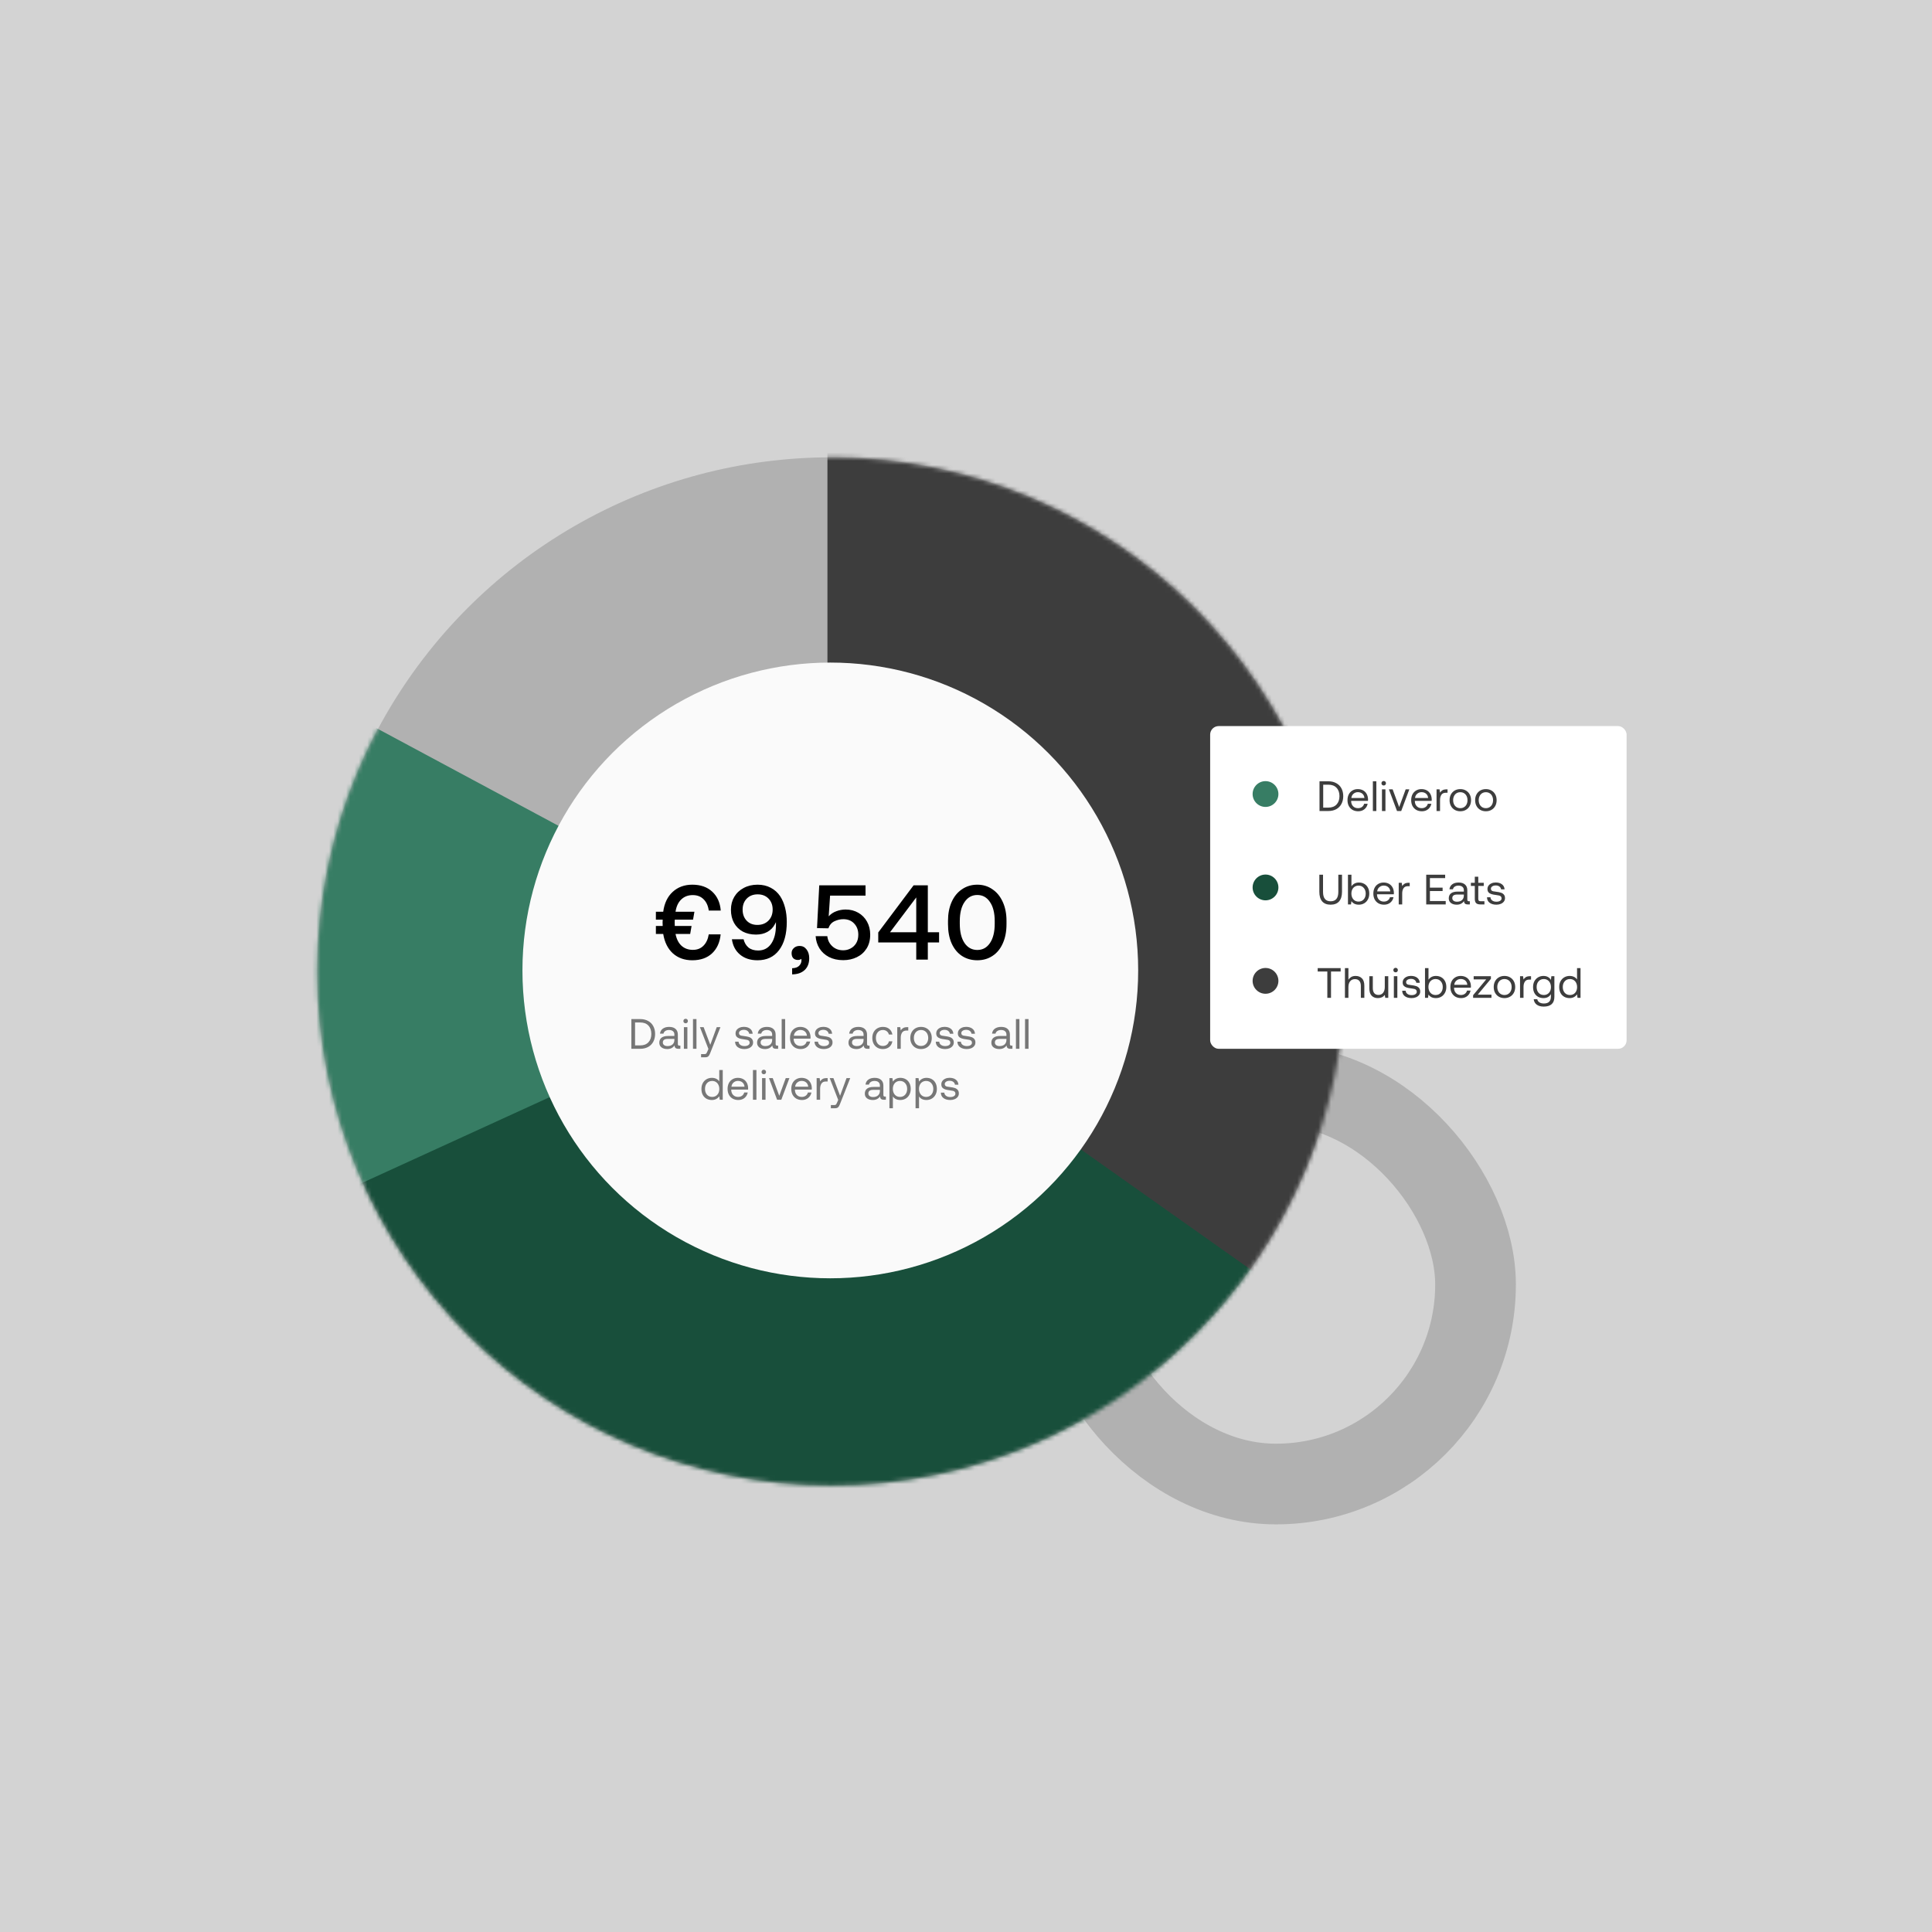 <?xml version="1.0" encoding="utf-8"?>
<svg xmlns="http://www.w3.org/2000/svg" width="455" height="455" viewBox="0 0 455 455" fill="none">
<rect width="455" height="455" fill="#D3D3D3"/>
<rect width="340" height="375" transform="translate(51 40)" fill="#D3D3D3"/>
<rect x="253.5" y="255.5" width="94" height="94" rx="47" stroke="#B1B1B1" stroke-width="19"/>
<g filter="url(#filter0_d_376_60002)">
<circle cx="195.777" cy="224.777" r="121.074" fill="#B1B1B1"/>
<mask id="mask0_376_60002" style="mask-type:alpha" maskUnits="userSpaceOnUse" x="74" y="103" width="243" height="243">
<circle cx="195.777" cy="224.777" r="121.074" fill="#777777"/>
</mask>
<g mask="url(#mask0_376_60002)">
<path d="M194.867 224.472L74.704 310.65L29.188 314.898L70.456 157.715L194.867 224.472Z" fill="#377D64"/>
<path d="M194.868 224.475L311.997 306.404L302.112 365.329L-52.16 337.429L194.868 224.475Z" fill="#184F3B"/>
<path d="M194.867 224.474V97.83L333.353 97.913L348.409 333.107L194.867 224.474Z" fill="#3D3D3D"/>
</g>
<circle cx="195.544" cy="224.544" r="72.505" fill="#FAFAFA"/>
</g>
<path d="M154.467 219.95V218.075H156.067C156.051 217.942 156.042 217.667 156.042 217.25C156.042 216.983 156.051 216.758 156.067 216.575H154.467V214.725H156.192C156.459 212.725 157.201 211.167 158.417 210.05C159.651 208.917 161.192 208.35 163.042 208.35C164.992 208.35 166.559 208.9 167.742 210C168.926 211.1 169.592 212.583 169.742 214.45H166.917C166.767 213.317 166.359 212.425 165.692 211.775C165.042 211.125 164.192 210.8 163.142 210.8C162.059 210.8 161.159 211.142 160.442 211.825C159.726 212.508 159.276 213.475 159.092 214.725H163.542L163.217 216.575H158.917C158.901 216.725 158.892 216.942 158.892 217.225L158.917 218.075H162.867L162.542 219.95H159.092C159.326 221.15 159.792 222.075 160.492 222.725C161.209 223.375 162.101 223.7 163.167 223.7C164.201 223.7 165.034 223.375 165.667 222.725C166.317 222.075 166.734 221.183 166.917 220.05H169.717C169.534 221.933 168.859 223.425 167.692 224.525C166.526 225.608 164.976 226.15 163.042 226.15C161.209 226.15 159.684 225.608 158.467 224.525C157.267 223.425 156.509 221.9 156.192 219.95H154.467ZM183.742 211.075C184.242 211.842 184.626 212.742 184.892 213.775C185.159 214.808 185.292 215.925 185.292 217.125C185.292 219.958 184.684 222.175 183.467 223.775C182.267 225.358 180.576 226.15 178.392 226.15C176.726 226.15 175.359 225.708 174.292 224.825C173.226 223.942 172.584 222.733 172.367 221.2H175.117C175.317 222.017 175.701 222.667 176.267 223.15C176.851 223.617 177.609 223.85 178.542 223.85C179.876 223.85 180.909 223.308 181.642 222.225C182.376 221.142 182.742 219.683 182.742 217.85V217.175C182.592 217.475 182.501 217.65 182.467 217.7C182.067 218.45 181.484 219.042 180.717 219.475C179.951 219.892 179.059 220.1 178.042 220.1C176.876 220.1 175.842 219.867 174.942 219.4C174.059 218.917 173.367 218.233 172.867 217.35C172.384 216.467 172.142 215.433 172.142 214.25C172.142 213.117 172.401 212.108 172.917 211.225C173.451 210.325 174.192 209.625 175.142 209.125C176.092 208.608 177.184 208.35 178.417 208.35C179.584 208.35 180.617 208.592 181.517 209.075C182.417 209.542 183.159 210.208 183.742 211.075ZM174.892 214.225C174.892 215.292 175.209 216.158 175.842 216.825C176.476 217.492 177.317 217.825 178.367 217.825C179.434 217.825 180.301 217.492 180.967 216.825C181.634 216.158 181.967 215.283 181.967 214.2C181.967 213.15 181.642 212.292 180.992 211.625C180.342 210.958 179.492 210.625 178.442 210.625C177.376 210.625 176.517 210.958 175.867 211.625C175.217 212.292 174.892 213.158 174.892 214.225ZM188.327 222.775C188.994 222.775 189.536 223.05 189.952 223.6C190.369 224.15 190.577 224.833 190.577 225.65C190.577 226.85 190.219 227.783 189.502 228.45C188.786 229.117 187.802 229.458 186.552 229.475V228.025C187.286 228.008 187.836 227.817 188.202 227.45C188.569 227.083 188.752 226.65 188.752 226.15C188.752 226 188.744 225.892 188.727 225.825C188.511 225.992 188.236 226.075 187.902 226.075C187.469 226.075 187.111 225.942 186.827 225.675C186.561 225.392 186.427 224.992 186.427 224.475C186.427 223.992 186.602 223.592 186.952 223.275C187.302 222.942 187.761 222.775 188.327 222.775ZM199.164 214.2C200.264 214.2 201.247 214.45 202.114 214.95C202.997 215.45 203.689 216.15 204.189 217.05C204.689 217.95 204.939 218.975 204.939 220.125C204.939 221.392 204.655 222.475 204.089 223.375C203.522 224.275 202.755 224.958 201.789 225.425C200.822 225.892 199.755 226.125 198.589 226.125C197.305 226.125 196.18 225.875 195.214 225.375C194.264 224.875 193.522 224.2 192.989 223.35C192.455 222.483 192.155 221.525 192.089 220.475H194.839C194.939 221.425 195.33 222.217 196.014 222.85C196.697 223.483 197.555 223.8 198.589 223.8C199.205 223.8 199.78 223.658 200.314 223.375C200.864 223.092 201.305 222.675 201.639 222.125C201.972 221.575 202.139 220.908 202.139 220.125C202.139 219.058 201.814 218.183 201.164 217.5C200.53 216.817 199.68 216.475 198.614 216.475C197.914 216.475 197.222 216.633 196.539 216.95C195.855 217.267 195.372 217.825 195.089 218.625L192.414 218.575L192.939 208.5H203.839V210.925H195.489L195.164 215.8C195.664 215.25 196.264 214.85 196.964 214.6C197.664 214.333 198.397 214.2 199.164 214.2ZM206.834 219.6L215.159 208.5H218.509V219.55H221.159V221.95H218.509V226H215.784V221.95H206.834V219.6ZM209.609 219.55H215.784V211.35L209.609 219.55ZM223.263 216.85C223.263 215.183 223.547 213.708 224.113 212.425C224.697 211.125 225.513 210.125 226.563 209.425C227.613 208.708 228.813 208.35 230.163 208.35C231.497 208.35 232.68 208.708 233.713 209.425C234.763 210.125 235.58 211.125 236.163 212.425C236.747 213.708 237.038 215.183 237.038 216.85V217.65C237.038 219.383 236.747 220.892 236.163 222.175C235.597 223.458 234.788 224.442 233.738 225.125C232.705 225.808 231.513 226.15 230.163 226.15C228.797 226.15 227.588 225.808 226.538 225.125C225.505 224.442 224.697 223.458 224.113 222.175C223.547 220.892 223.263 219.383 223.263 217.65V216.85ZM234.263 216.95C234.263 215.017 233.888 213.508 233.138 212.425C232.405 211.325 231.413 210.775 230.163 210.775C228.913 210.775 227.913 211.325 227.163 212.425C226.413 213.508 226.038 215.017 226.038 216.95V217.55C226.038 219.483 226.413 221 227.163 222.1C227.913 223.183 228.913 223.725 230.163 223.725C231.413 223.725 232.405 223.183 233.138 222.1C233.888 221 234.263 219.483 234.263 217.55V216.95Z" fill="black"/>
<path d="M148.692 240H150.762C151.482 240 152.105 240.147 152.632 240.44C153.165 240.727 153.572 241.133 153.852 241.66C154.139 242.187 154.282 242.8 154.282 243.5C154.282 244.193 154.139 244.807 153.852 245.34C153.572 245.867 153.165 246.277 152.632 246.57C152.105 246.857 151.482 247 150.762 247H148.692V240ZM150.762 246.2C151.595 246.2 152.242 245.957 152.702 245.47C153.162 244.983 153.392 244.327 153.392 243.5C153.392 242.667 153.162 242.01 152.702 241.53C152.249 241.043 151.602 240.8 150.762 240.8H149.562V246.2H150.762ZM160.231 246.25V247H159.781C159.455 247 159.221 246.933 159.081 246.8C158.941 246.667 158.868 246.47 158.861 246.21C158.468 246.777 157.898 247.06 157.151 247.06C156.585 247.06 156.128 246.927 155.781 246.66C155.441 246.393 155.271 246.03 155.271 245.57C155.271 245.057 155.445 244.663 155.791 244.39C156.145 244.117 156.655 243.98 157.321 243.98H158.821V243.63C158.821 243.297 158.708 243.037 158.481 242.85C158.261 242.663 157.951 242.57 157.551 242.57C157.198 242.57 156.905 242.65 156.671 242.81C156.445 242.963 156.305 243.17 156.251 243.43H155.431C155.491 242.93 155.711 242.54 156.091 242.26C156.478 241.98 156.978 241.84 157.591 241.84C158.245 241.84 158.748 242 159.101 242.32C159.461 242.633 159.641 243.087 159.641 243.68V245.88C159.641 246.127 159.755 246.25 159.981 246.25H160.231ZM158.821 244.67H157.241C156.481 244.67 156.101 244.953 156.101 245.52C156.101 245.773 156.201 245.977 156.401 246.13C156.601 246.283 156.871 246.36 157.211 246.36C157.711 246.36 158.105 246.23 158.391 245.97C158.678 245.703 158.821 245.353 158.821 244.92V244.67ZM161.472 239.93C161.625 239.93 161.752 239.98 161.852 240.08C161.952 240.18 162.002 240.307 162.002 240.46C162.002 240.613 161.952 240.74 161.852 240.84C161.752 240.94 161.625 240.99 161.472 240.99C161.318 240.99 161.192 240.94 161.092 240.84C160.992 240.74 160.942 240.613 160.942 240.46C160.942 240.307 160.992 240.18 161.092 240.08C161.192 239.98 161.318 239.93 161.472 239.93ZM161.062 241.9H161.882V247H161.062V241.9ZM163.205 240H164.025V247H163.205V240ZM165.708 241.9L167.278 246.06L168.798 241.9H169.668L167.318 247.86C167.198 248.167 167.092 248.397 166.998 248.55C166.905 248.703 166.788 248.817 166.648 248.89C166.508 248.963 166.322 249 166.088 249H165.108V248.25H165.838C165.998 248.25 166.118 248.233 166.198 248.2C166.278 248.167 166.342 248.11 166.388 248.03C166.442 247.957 166.505 247.83 166.578 247.65L166.838 247.04L164.838 241.9H165.708ZM173.937 245.32C173.951 245.627 174.084 245.877 174.337 246.07C174.597 246.263 174.931 246.36 175.337 246.36C175.697 246.36 175.987 246.29 176.207 246.15C176.434 246.003 176.547 245.813 176.547 245.58C176.547 245.38 176.494 245.227 176.387 245.12C176.281 245.013 176.141 244.94 175.967 244.9C175.801 244.86 175.561 244.82 175.247 244.78C174.807 244.727 174.447 244.657 174.167 244.57C173.887 244.483 173.661 244.347 173.487 244.16C173.314 243.967 173.227 243.703 173.227 243.37C173.227 243.07 173.311 242.803 173.477 242.57C173.651 242.337 173.884 242.157 174.177 242.03C174.471 241.897 174.801 241.83 175.167 241.83C175.767 241.83 176.254 241.97 176.627 242.25C177.007 242.53 177.217 242.93 177.257 243.45H176.437C176.404 243.183 176.274 242.963 176.047 242.79C175.821 242.617 175.537 242.53 175.197 242.53C174.851 242.53 174.571 242.603 174.357 242.75C174.144 242.89 174.037 243.077 174.037 243.31C174.037 243.483 174.087 243.617 174.187 243.71C174.287 243.803 174.414 243.867 174.567 243.9C174.727 243.933 174.967 243.97 175.287 244.01C175.734 244.063 176.101 244.137 176.387 244.23C176.681 244.323 176.914 244.473 177.087 244.68C177.267 244.887 177.357 245.167 177.357 245.52C177.357 245.827 177.267 246.097 177.087 246.33C176.907 246.563 176.664 246.743 176.357 246.87C176.051 246.997 175.711 247.06 175.337 247.06C174.671 247.06 174.134 246.907 173.727 246.6C173.327 246.293 173.124 245.867 173.117 245.32H173.937ZM183.258 246.25V247H182.808C182.481 247 182.248 246.933 182.108 246.8C181.968 246.667 181.894 246.47 181.888 246.21C181.494 246.777 180.924 247.06 180.178 247.06C179.611 247.06 179.154 246.927 178.808 246.66C178.468 246.393 178.298 246.03 178.298 245.57C178.298 245.057 178.471 244.663 178.818 244.39C179.171 244.117 179.681 243.98 180.348 243.98H181.848V243.63C181.848 243.297 181.734 243.037 181.508 242.85C181.288 242.663 180.978 242.57 180.578 242.57C180.224 242.57 179.931 242.65 179.698 242.81C179.471 242.963 179.331 243.17 179.278 243.43H178.458C178.518 242.93 178.738 242.54 179.118 242.26C179.504 241.98 180.004 241.84 180.618 241.84C181.271 241.84 181.774 242 182.128 242.32C182.488 242.633 182.668 243.087 182.668 243.68V245.88C182.668 246.127 182.781 246.25 183.008 246.25H183.258ZM181.848 244.67H180.268C179.508 244.67 179.128 244.953 179.128 245.52C179.128 245.773 179.228 245.977 179.428 246.13C179.628 246.283 179.898 246.36 180.238 246.36C180.738 246.36 181.131 246.23 181.418 245.97C181.704 245.703 181.848 245.353 181.848 244.92V244.67ZM184.088 240H184.908V247H184.088V240ZM186.051 244.45C186.051 243.93 186.151 243.473 186.351 243.08C186.558 242.687 186.845 242.383 187.211 242.17C187.578 241.95 187.998 241.84 188.471 241.84C188.938 241.84 189.351 241.937 189.711 242.13C190.071 242.323 190.355 242.603 190.561 242.97C190.768 243.337 190.878 243.767 190.891 244.26C190.891 244.333 190.885 244.45 190.871 244.61H186.911V244.68C186.925 245.18 187.078 245.58 187.371 245.88C187.665 246.18 188.048 246.33 188.521 246.33C188.888 246.33 189.198 246.24 189.451 246.06C189.711 245.873 189.885 245.617 189.971 245.29H190.801C190.701 245.81 190.451 246.237 190.051 246.57C189.651 246.897 189.161 247.06 188.581 247.06C188.075 247.06 187.631 246.953 187.251 246.74C186.871 246.52 186.575 246.213 186.361 245.82C186.155 245.42 186.051 244.963 186.051 244.45ZM190.041 243.93C190.001 243.497 189.838 243.16 189.551 242.92C189.271 242.68 188.915 242.56 188.481 242.56C188.095 242.56 187.755 242.687 187.461 242.94C187.168 243.193 187.001 243.523 186.961 243.93H190.041ZM192.647 245.32C192.661 245.627 192.794 245.877 193.047 246.07C193.307 246.263 193.641 246.36 194.047 246.36C194.407 246.36 194.697 246.29 194.917 246.15C195.144 246.003 195.257 245.813 195.257 245.58C195.257 245.38 195.204 245.227 195.097 245.12C194.991 245.013 194.851 244.94 194.677 244.9C194.511 244.86 194.271 244.82 193.957 244.78C193.517 244.727 193.157 244.657 192.877 244.57C192.597 244.483 192.371 244.347 192.197 244.16C192.024 243.967 191.937 243.703 191.937 243.37C191.937 243.07 192.021 242.803 192.187 242.57C192.361 242.337 192.594 242.157 192.887 242.03C193.181 241.897 193.511 241.83 193.877 241.83C194.477 241.83 194.964 241.97 195.337 242.25C195.717 242.53 195.927 242.93 195.967 243.45H195.147C195.114 243.183 194.984 242.963 194.757 242.79C194.531 242.617 194.247 242.53 193.907 242.53C193.561 242.53 193.281 242.603 193.067 242.75C192.854 242.89 192.747 243.077 192.747 243.31C192.747 243.483 192.797 243.617 192.897 243.71C192.997 243.803 193.124 243.867 193.277 243.9C193.437 243.933 193.677 243.97 193.997 244.01C194.444 244.063 194.811 244.137 195.097 244.23C195.391 244.323 195.624 244.473 195.797 244.68C195.977 244.887 196.067 245.167 196.067 245.52C196.067 245.827 195.977 246.097 195.797 246.33C195.617 246.563 195.374 246.743 195.067 246.87C194.761 246.997 194.421 247.06 194.047 247.06C193.381 247.06 192.844 246.907 192.437 246.6C192.037 246.293 191.834 245.867 191.827 245.32H192.647ZM204.785 246.25V247H204.335C204.008 247 203.775 246.933 203.635 246.8C203.495 246.667 203.422 246.47 203.415 246.21C203.022 246.777 202.452 247.06 201.705 247.06C201.138 247.06 200.682 246.927 200.335 246.66C199.995 246.393 199.825 246.03 199.825 245.57C199.825 245.057 199.998 244.663 200.345 244.39C200.698 244.117 201.208 243.98 201.875 243.98H203.375V243.63C203.375 243.297 203.262 243.037 203.035 242.85C202.815 242.663 202.505 242.57 202.105 242.57C201.752 242.57 201.458 242.65 201.225 242.81C200.998 242.963 200.858 243.17 200.805 243.43H199.985C200.045 242.93 200.265 242.54 200.645 242.26C201.032 241.98 201.532 241.84 202.145 241.84C202.798 241.84 203.302 242 203.655 242.32C204.015 242.633 204.195 243.087 204.195 243.68V245.88C204.195 246.127 204.308 246.25 204.535 246.25H204.785ZM203.375 244.67H201.795C201.035 244.67 200.655 244.953 200.655 245.52C200.655 245.773 200.755 245.977 200.955 246.13C201.155 246.283 201.425 246.36 201.765 246.36C202.265 246.36 202.658 246.23 202.945 245.97C203.232 245.703 203.375 245.353 203.375 244.92V244.67ZM210.165 245.24C210.059 245.807 209.809 246.253 209.415 246.58C209.022 246.9 208.522 247.06 207.915 247.06C207.422 247.06 206.989 246.95 206.615 246.73C206.242 246.51 205.952 246.203 205.745 245.81C205.539 245.41 205.435 244.953 205.435 244.44C205.435 243.927 205.539 243.473 205.745 243.08C205.959 242.687 206.255 242.383 206.635 242.17C207.015 241.95 207.452 241.84 207.945 241.84C208.545 241.84 209.039 242 209.425 242.32C209.819 242.64 210.065 243.08 210.165 243.64H209.335C209.255 243.313 209.089 243.053 208.835 242.86C208.582 242.667 208.275 242.57 207.915 242.57C207.429 242.57 207.032 242.743 206.725 243.09C206.425 243.437 206.275 243.887 206.275 244.44C206.275 245 206.425 245.457 206.725 245.81C207.032 246.157 207.429 246.33 207.915 246.33C208.289 246.33 208.602 246.233 208.855 246.04C209.109 245.847 209.272 245.58 209.345 245.24H210.165ZM213.903 241.9V242.7H213.493C213.007 242.7 212.657 242.863 212.443 243.19C212.237 243.517 212.133 243.92 212.133 244.4V247H211.313V241.9H212.023L212.133 242.67C212.28 242.437 212.47 242.25 212.703 242.11C212.937 241.97 213.26 241.9 213.673 241.9H213.903ZM216.91 247.06C216.417 247.06 215.977 246.95 215.59 246.73C215.21 246.51 214.914 246.203 214.7 245.81C214.487 245.417 214.38 244.963 214.38 244.45C214.38 243.937 214.487 243.483 214.7 243.09C214.914 242.697 215.21 242.39 215.59 242.17C215.977 241.95 216.417 241.84 216.91 241.84C217.404 241.84 217.84 241.95 218.22 242.17C218.607 242.39 218.907 242.697 219.12 243.09C219.334 243.483 219.44 243.937 219.44 244.45C219.44 244.963 219.334 245.417 219.12 245.81C218.907 246.203 218.607 246.51 218.22 246.73C217.84 246.95 217.404 247.06 216.91 247.06ZM216.91 246.33C217.244 246.33 217.537 246.25 217.79 246.09C218.05 245.93 218.25 245.707 218.39 245.42C218.53 245.133 218.6 244.81 218.6 244.45C218.6 244.09 218.53 243.767 218.39 243.48C218.25 243.193 218.05 242.97 217.79 242.81C217.537 242.65 217.244 242.57 216.91 242.57C216.577 242.57 216.28 242.65 216.02 242.81C215.767 242.97 215.57 243.193 215.43 243.48C215.29 243.767 215.22 244.09 215.22 244.45C215.22 244.81 215.29 245.133 215.43 245.42C215.57 245.707 215.767 245.93 216.02 246.09C216.28 246.25 216.577 246.33 216.91 246.33ZM221.201 245.32C221.214 245.627 221.348 245.877 221.601 246.07C221.861 246.263 222.194 246.36 222.601 246.36C222.961 246.36 223.251 246.29 223.471 246.15C223.698 246.003 223.811 245.813 223.811 245.58C223.811 245.38 223.758 245.227 223.651 245.12C223.544 245.013 223.404 244.94 223.231 244.9C223.064 244.86 222.824 244.82 222.511 244.78C222.071 244.727 221.711 244.657 221.431 244.57C221.151 244.483 220.924 244.347 220.751 244.16C220.578 243.967 220.491 243.703 220.491 243.37C220.491 243.07 220.574 242.803 220.741 242.57C220.914 242.337 221.148 242.157 221.441 242.03C221.734 241.897 222.064 241.83 222.431 241.83C223.031 241.83 223.518 241.97 223.891 242.25C224.271 242.53 224.481 242.93 224.521 243.45H223.701C223.668 243.183 223.538 242.963 223.311 242.79C223.084 242.617 222.801 242.53 222.461 242.53C222.114 242.53 221.834 242.603 221.621 242.75C221.408 242.89 221.301 243.077 221.301 243.31C221.301 243.483 221.351 243.617 221.451 243.71C221.551 243.803 221.678 243.867 221.831 243.9C221.991 243.933 222.231 243.97 222.551 244.01C222.998 244.063 223.364 244.137 223.651 244.23C223.944 244.323 224.178 244.473 224.351 244.68C224.531 244.887 224.621 245.167 224.621 245.52C224.621 245.827 224.531 246.097 224.351 246.33C224.171 246.563 223.928 246.743 223.621 246.87C223.314 246.997 222.974 247.06 222.601 247.06C221.934 247.06 221.398 246.907 220.991 246.6C220.591 246.293 220.388 245.867 220.381 245.32H221.201ZM226.294 245.32C226.307 245.627 226.44 245.877 226.694 246.07C226.954 246.263 227.287 246.36 227.694 246.36C228.054 246.36 228.344 246.29 228.564 246.15C228.79 246.003 228.904 245.813 228.904 245.58C228.904 245.38 228.85 245.227 228.744 245.12C228.637 245.013 228.497 244.94 228.324 244.9C228.157 244.86 227.917 244.82 227.604 244.78C227.164 244.727 226.804 244.657 226.524 244.57C226.244 244.483 226.017 244.347 225.844 244.16C225.67 243.967 225.584 243.703 225.584 243.37C225.584 243.07 225.667 242.803 225.834 242.57C226.007 242.337 226.24 242.157 226.534 242.03C226.827 241.897 227.157 241.83 227.524 241.83C228.124 241.83 228.61 241.97 228.984 242.25C229.364 242.53 229.574 242.93 229.614 243.45H228.794C228.76 243.183 228.63 242.963 228.404 242.79C228.177 242.617 227.894 242.53 227.554 242.53C227.207 242.53 226.927 242.603 226.714 242.75C226.5 242.89 226.394 243.077 226.394 243.31C226.394 243.483 226.444 243.617 226.544 243.71C226.644 243.803 226.77 243.867 226.924 243.9C227.084 243.933 227.324 243.97 227.644 244.01C228.09 244.063 228.457 244.137 228.744 244.23C229.037 244.323 229.27 244.473 229.444 244.68C229.624 244.887 229.714 245.167 229.714 245.52C229.714 245.827 229.624 246.097 229.444 246.33C229.264 246.563 229.02 246.743 228.714 246.87C228.407 246.997 228.067 247.06 227.694 247.06C227.027 247.06 226.49 246.907 226.084 246.6C225.684 246.293 225.48 245.867 225.474 245.32H226.294ZM238.431 246.25V247H237.981C237.654 247 237.421 246.933 237.281 246.8C237.141 246.667 237.068 246.47 237.061 246.21C236.668 246.777 236.098 247.06 235.351 247.06C234.784 247.06 234.328 246.927 233.981 246.66C233.641 246.393 233.471 246.03 233.471 245.57C233.471 245.057 233.644 244.663 233.991 244.39C234.344 244.117 234.854 243.98 235.521 243.98H237.021V243.63C237.021 243.297 236.908 243.037 236.681 242.85C236.461 242.663 236.151 242.57 235.751 242.57C235.398 242.57 235.104 242.65 234.871 242.81C234.644 242.963 234.504 243.17 234.451 243.43H233.631C233.691 242.93 233.911 242.54 234.291 242.26C234.678 241.98 235.178 241.84 235.791 241.84C236.444 241.84 236.948 242 237.301 242.32C237.661 242.633 237.841 243.087 237.841 243.68V245.88C237.841 246.127 237.954 246.25 238.181 246.25H238.431ZM237.021 244.67H235.441C234.681 244.67 234.301 244.953 234.301 245.52C234.301 245.773 234.401 245.977 234.601 246.13C234.801 246.283 235.071 246.36 235.411 246.36C235.911 246.36 236.304 246.23 236.591 245.97C236.878 245.703 237.021 245.353 237.021 244.92V244.67ZM239.261 240H240.081V247H239.261V240ZM241.405 240H242.225V247H241.405V240ZM170.213 252V259H169.503L169.393 258.18C168.966 258.767 168.383 259.06 167.643 259.06C167.169 259.06 166.746 258.957 166.373 258.75C166.006 258.543 165.716 258.243 165.503 257.85C165.296 257.457 165.193 256.99 165.193 256.45C165.193 255.937 165.296 255.483 165.503 255.09C165.716 254.697 166.009 254.39 166.383 254.17C166.756 253.95 167.176 253.84 167.643 253.84C168.056 253.84 168.409 253.917 168.703 254.07C168.996 254.217 169.226 254.42 169.393 254.68V252H170.213ZM167.723 258.33C168.049 258.33 168.339 258.253 168.593 258.1C168.853 257.94 169.053 257.72 169.193 257.44C169.333 257.153 169.403 256.83 169.403 256.47C169.403 256.103 169.333 255.777 169.193 255.49C169.053 255.197 168.853 254.97 168.593 254.81C168.339 254.65 168.049 254.57 167.723 254.57C167.216 254.57 166.806 254.747 166.493 255.1C166.186 255.447 166.033 255.897 166.033 256.45C166.033 257.003 166.186 257.457 166.493 257.81C166.806 258.157 167.216 258.33 167.723 258.33ZM171.35 256.45C171.35 255.93 171.45 255.473 171.65 255.08C171.856 254.687 172.143 254.383 172.51 254.17C172.876 253.95 173.296 253.84 173.77 253.84C174.236 253.84 174.65 253.937 175.01 254.13C175.37 254.323 175.653 254.603 175.86 254.97C176.066 255.337 176.176 255.767 176.19 256.26C176.19 256.333 176.183 256.45 176.17 256.61H172.21V256.68C172.223 257.18 172.376 257.58 172.67 257.88C172.963 258.18 173.346 258.33 173.82 258.33C174.186 258.33 174.496 258.24 174.75 258.06C175.01 257.873 175.183 257.617 175.27 257.29H176.1C176 257.81 175.75 258.237 175.35 258.57C174.95 258.897 174.46 259.06 173.88 259.06C173.373 259.06 172.93 258.953 172.55 258.74C172.17 258.52 171.873 258.213 171.66 257.82C171.453 257.42 171.35 256.963 171.35 256.45ZM175.34 255.93C175.3 255.497 175.136 255.16 174.85 254.92C174.57 254.68 174.213 254.56 173.78 254.56C173.393 254.56 173.053 254.687 172.76 254.94C172.466 255.193 172.3 255.523 172.26 255.93H175.34ZM177.325 252H178.145V259H177.325V252ZM179.879 251.93C180.032 251.93 180.159 251.98 180.259 252.08C180.359 252.18 180.409 252.307 180.409 252.46C180.409 252.613 180.359 252.74 180.259 252.84C180.159 252.94 180.032 252.99 179.879 252.99C179.725 252.99 179.599 252.94 179.499 252.84C179.399 252.74 179.349 252.613 179.349 252.46C179.349 252.307 179.399 252.18 179.499 252.08C179.599 251.98 179.725 251.93 179.879 251.93ZM179.469 253.9H180.289V259H179.469V253.9ZM181.102 253.9H181.982L183.522 258.07L185.052 253.9H185.912L184.002 259H183.012L181.102 253.9ZM186.349 256.45C186.349 255.93 186.449 255.473 186.649 255.08C186.856 254.687 187.142 254.383 187.509 254.17C187.876 253.95 188.296 253.84 188.769 253.84C189.236 253.84 189.649 253.937 190.009 254.13C190.369 254.323 190.652 254.603 190.859 254.97C191.066 255.337 191.176 255.767 191.189 256.26C191.189 256.333 191.182 256.45 191.169 256.61H187.209V256.68C187.222 257.18 187.376 257.58 187.669 257.88C187.962 258.18 188.346 258.33 188.819 258.33C189.186 258.33 189.496 258.24 189.749 258.06C190.009 257.873 190.182 257.617 190.269 257.29H191.099C190.999 257.81 190.749 258.237 190.349 258.57C189.949 258.897 189.459 259.06 188.879 259.06C188.372 259.06 187.929 258.953 187.549 258.74C187.169 258.52 186.872 258.213 186.659 257.82C186.452 257.42 186.349 256.963 186.349 256.45ZM190.339 255.93C190.299 255.497 190.136 255.16 189.849 254.92C189.569 254.68 189.212 254.56 188.779 254.56C188.392 254.56 188.052 254.687 187.759 254.94C187.466 255.193 187.299 255.523 187.259 255.93H190.339ZM194.915 253.9V254.7H194.505C194.018 254.7 193.668 254.863 193.455 255.19C193.248 255.517 193.145 255.92 193.145 256.4V259H192.325V253.9H193.035L193.145 254.67C193.291 254.437 193.481 254.25 193.715 254.11C193.948 253.97 194.271 253.9 194.685 253.9H194.915ZM196.273 253.9L197.843 258.06L199.363 253.9H200.233L197.883 259.86C197.763 260.167 197.657 260.397 197.563 260.55C197.47 260.703 197.353 260.817 197.213 260.89C197.073 260.963 196.887 261 196.653 261H195.673V260.25H196.403C196.563 260.25 196.683 260.233 196.763 260.2C196.843 260.167 196.907 260.11 196.953 260.03C197.007 259.957 197.07 259.83 197.143 259.65L197.403 259.04L195.403 253.9H196.273ZM208.632 258.25V259H208.182C207.855 259 207.622 258.933 207.482 258.8C207.342 258.667 207.269 258.47 207.262 258.21C206.869 258.777 206.299 259.06 205.552 259.06C204.985 259.06 204.529 258.927 204.182 258.66C203.842 258.393 203.672 258.03 203.672 257.57C203.672 257.057 203.845 256.663 204.192 256.39C204.545 256.117 205.055 255.98 205.722 255.98H207.222V255.63C207.222 255.297 207.109 255.037 206.882 254.85C206.662 254.663 206.352 254.57 205.952 254.57C205.599 254.57 205.305 254.65 205.072 254.81C204.845 254.963 204.705 255.17 204.652 255.43H203.832C203.892 254.93 204.112 254.54 204.492 254.26C204.879 253.98 205.379 253.84 205.992 253.84C206.645 253.84 207.149 254 207.502 254.32C207.862 254.633 208.042 255.087 208.042 255.68V257.88C208.042 258.127 208.155 258.25 208.382 258.25H208.632ZM207.222 256.67H205.642C204.882 256.67 204.502 256.953 204.502 257.52C204.502 257.773 204.602 257.977 204.802 258.13C205.002 258.283 205.272 258.36 205.612 258.36C206.112 258.36 206.505 258.23 206.792 257.97C207.079 257.703 207.222 257.353 207.222 256.92V256.67ZM212.033 253.84C212.506 253.84 212.926 253.943 213.293 254.15C213.666 254.357 213.956 254.657 214.163 255.05C214.376 255.443 214.483 255.91 214.483 256.45C214.483 256.963 214.376 257.417 214.163 257.81C213.956 258.203 213.666 258.51 213.293 258.73C212.919 258.95 212.499 259.06 212.033 259.06C211.619 259.06 211.266 258.987 210.973 258.84C210.679 258.687 210.449 258.48 210.283 258.22V261H209.463V253.9H210.173L210.283 254.72C210.709 254.133 211.293 253.84 212.033 253.84ZM211.953 258.33C212.459 258.33 212.866 258.157 213.173 257.81C213.486 257.457 213.643 257.003 213.643 256.45C213.643 255.897 213.486 255.447 213.173 255.1C212.866 254.747 212.459 254.57 211.953 254.57C211.626 254.57 211.333 254.65 211.073 254.81C210.819 254.963 210.623 255.183 210.483 255.47C210.343 255.75 210.273 256.07 210.273 256.43C210.273 256.797 210.343 257.127 210.483 257.42C210.623 257.707 210.819 257.93 211.073 258.09C211.333 258.25 211.626 258.33 211.953 258.33ZM218.19 253.84C218.663 253.84 219.083 253.943 219.45 254.15C219.823 254.357 220.113 254.657 220.32 255.05C220.533 255.443 220.64 255.91 220.64 256.45C220.64 256.963 220.533 257.417 220.32 257.81C220.113 258.203 219.823 258.51 219.45 258.73C219.076 258.95 218.656 259.06 218.19 259.06C217.776 259.06 217.423 258.987 217.13 258.84C216.836 258.687 216.606 258.48 216.44 258.22V261H215.62V253.9H216.33L216.44 254.72C216.866 254.133 217.45 253.84 218.19 253.84ZM218.11 258.33C218.616 258.33 219.023 258.157 219.33 257.81C219.643 257.457 219.8 257.003 219.8 256.45C219.8 255.897 219.643 255.447 219.33 255.1C219.023 254.747 218.616 254.57 218.11 254.57C217.783 254.57 217.49 254.65 217.23 254.81C216.976 254.963 216.78 255.183 216.64 255.47C216.5 255.75 216.43 256.07 216.43 256.43C216.43 256.797 216.5 257.127 216.64 257.42C216.78 257.707 216.976 257.93 217.23 258.09C217.49 258.25 217.783 258.33 218.11 258.33ZM222.397 257.32C222.41 257.627 222.544 257.877 222.797 258.07C223.057 258.263 223.39 258.36 223.797 258.36C224.157 258.36 224.447 258.29 224.667 258.15C224.894 258.003 225.007 257.813 225.007 257.58C225.007 257.38 224.954 257.227 224.847 257.12C224.74 257.013 224.6 256.94 224.427 256.9C224.26 256.86 224.02 256.82 223.707 256.78C223.267 256.727 222.907 256.657 222.627 256.57C222.347 256.483 222.12 256.347 221.947 256.16C221.774 255.967 221.687 255.703 221.687 255.37C221.687 255.07 221.77 254.803 221.937 254.57C222.11 254.337 222.344 254.157 222.637 254.03C222.93 253.897 223.26 253.83 223.627 253.83C224.227 253.83 224.714 253.97 225.087 254.25C225.467 254.53 225.677 254.93 225.717 255.45H224.897C224.864 255.183 224.734 254.963 224.507 254.79C224.28 254.617 223.997 254.53 223.657 254.53C223.31 254.53 223.03 254.603 222.817 254.75C222.604 254.89 222.497 255.077 222.497 255.31C222.497 255.483 222.547 255.617 222.647 255.71C222.747 255.803 222.874 255.867 223.027 255.9C223.187 255.933 223.427 255.97 223.747 256.01C224.194 256.063 224.56 256.137 224.847 256.23C225.14 256.323 225.374 256.473 225.547 256.68C225.727 256.887 225.817 257.167 225.817 257.52C225.817 257.827 225.727 258.097 225.547 258.33C225.367 258.563 225.124 258.743 224.817 258.87C224.51 258.997 224.17 259.06 223.797 259.06C223.13 259.06 222.594 258.907 222.187 258.6C221.787 258.293 221.584 257.867 221.577 257.32H222.397Z" fill="#777777"/>
<rect x="285" y="171" width="98.074" height="76" rx="2" fill="white"/>
<circle cx="298.037" cy="187" r="3.037" fill="#377D64"/>
<path d="M310.754 184H312.824C313.544 184 314.168 184.147 314.694 184.44C315.228 184.727 315.634 185.133 315.914 185.66C316.201 186.187 316.344 186.8 316.344 187.5C316.344 188.193 316.201 188.807 315.914 189.34C315.634 189.867 315.228 190.277 314.694 190.57C314.168 190.857 313.544 191 312.824 191H310.754V184ZM312.824 190.2C313.658 190.2 314.304 189.957 314.764 189.47C315.224 188.983 315.454 188.327 315.454 187.5C315.454 186.667 315.224 186.01 314.764 185.53C314.311 185.043 313.664 184.8 312.824 184.8H311.624V190.2H312.824ZM317.344 188.45C317.344 187.93 317.444 187.473 317.644 187.08C317.85 186.687 318.137 186.383 318.504 186.17C318.87 185.95 319.29 185.84 319.764 185.84C320.23 185.84 320.644 185.937 321.004 186.13C321.364 186.323 321.647 186.603 321.854 186.97C322.06 187.337 322.17 187.767 322.184 188.26C322.184 188.333 322.177 188.45 322.164 188.61H318.204V188.68C318.217 189.18 318.37 189.58 318.664 189.88C318.957 190.18 319.34 190.33 319.814 190.33C320.18 190.33 320.49 190.24 320.744 190.06C321.004 189.873 321.177 189.617 321.264 189.29H322.094C321.994 189.81 321.744 190.237 321.344 190.57C320.944 190.897 320.454 191.06 319.874 191.06C319.367 191.06 318.924 190.953 318.544 190.74C318.164 190.52 317.867 190.213 317.654 189.82C317.447 189.42 317.344 188.963 317.344 188.45ZM321.334 187.93C321.294 187.497 321.13 187.16 320.844 186.92C320.564 186.68 320.207 186.56 319.774 186.56C319.387 186.56 319.047 186.687 318.754 186.94C318.46 187.193 318.294 187.523 318.254 187.93H321.334ZM323.319 184H324.139V191H323.319V184ZM325.873 183.93C326.026 183.93 326.153 183.98 326.253 184.08C326.353 184.18 326.403 184.307 326.403 184.46C326.403 184.613 326.353 184.74 326.253 184.84C326.153 184.94 326.026 184.99 325.873 184.99C325.719 184.99 325.593 184.94 325.493 184.84C325.393 184.74 325.343 184.613 325.343 184.46C325.343 184.307 325.393 184.18 325.493 184.08C325.593 183.98 325.719 183.93 325.873 183.93ZM325.463 185.9H326.283V191H325.463V185.9ZM327.096 185.9H327.976L329.516 190.07L331.046 185.9H331.906L329.996 191H329.006L327.096 185.9ZM332.343 188.45C332.343 187.93 332.443 187.473 332.643 187.08C332.85 186.687 333.136 186.383 333.503 186.17C333.87 185.95 334.29 185.84 334.763 185.84C335.23 185.84 335.643 185.937 336.003 186.13C336.363 186.323 336.646 186.603 336.853 186.97C337.06 187.337 337.17 187.767 337.183 188.26C337.183 188.333 337.176 188.45 337.163 188.61H333.203V188.68C333.216 189.18 333.37 189.58 333.663 189.88C333.956 190.18 334.34 190.33 334.813 190.33C335.18 190.33 335.49 190.24 335.743 190.06C336.003 189.873 336.176 189.617 336.263 189.29H337.093C336.993 189.81 336.743 190.237 336.343 190.57C335.943 190.897 335.453 191.06 334.873 191.06C334.366 191.06 333.923 190.953 333.543 190.74C333.163 190.52 332.866 190.213 332.653 189.82C332.446 189.42 332.343 188.963 332.343 188.45ZM336.333 187.93C336.293 187.497 336.13 187.16 335.843 186.92C335.563 186.68 335.206 186.56 334.773 186.56C334.386 186.56 334.046 186.687 333.753 186.94C333.46 187.193 333.293 187.523 333.253 187.93H336.333ZM340.909 185.9V186.7H340.499C340.012 186.7 339.662 186.863 339.449 187.19C339.242 187.517 339.139 187.92 339.139 188.4V191H338.319V185.9H339.029L339.139 186.67C339.285 186.437 339.475 186.25 339.709 186.11C339.942 185.97 340.265 185.9 340.679 185.9H340.909ZM343.915 191.06C343.422 191.06 342.982 190.95 342.595 190.73C342.215 190.51 341.919 190.203 341.705 189.81C341.492 189.417 341.385 188.963 341.385 188.45C341.385 187.937 341.492 187.483 341.705 187.09C341.919 186.697 342.215 186.39 342.595 186.17C342.982 185.95 343.422 185.84 343.915 185.84C344.409 185.84 344.845 185.95 345.225 186.17C345.612 186.39 345.912 186.697 346.125 187.09C346.339 187.483 346.445 187.937 346.445 188.45C346.445 188.963 346.339 189.417 346.125 189.81C345.912 190.203 345.612 190.51 345.225 190.73C344.845 190.95 344.409 191.06 343.915 191.06ZM343.915 190.33C344.249 190.33 344.542 190.25 344.795 190.09C345.055 189.93 345.255 189.707 345.395 189.42C345.535 189.133 345.605 188.81 345.605 188.45C345.605 188.09 345.535 187.767 345.395 187.48C345.255 187.193 345.055 186.97 344.795 186.81C344.542 186.65 344.249 186.57 343.915 186.57C343.582 186.57 343.285 186.65 343.025 186.81C342.772 186.97 342.575 187.193 342.435 187.48C342.295 187.767 342.225 188.09 342.225 188.45C342.225 188.81 342.295 189.133 342.435 189.42C342.575 189.707 342.772 189.93 343.025 190.09C343.285 190.25 343.582 190.33 343.915 190.33ZM349.936 191.06C349.442 191.06 349.002 190.95 348.616 190.73C348.236 190.51 347.939 190.203 347.726 189.81C347.512 189.417 347.406 188.963 347.406 188.45C347.406 187.937 347.512 187.483 347.726 187.09C347.939 186.697 348.236 186.39 348.616 186.17C349.002 185.95 349.442 185.84 349.936 185.84C350.429 185.84 350.866 185.95 351.246 186.17C351.632 186.39 351.932 186.697 352.146 187.09C352.359 187.483 352.466 187.937 352.466 188.45C352.466 188.963 352.359 189.417 352.146 189.81C351.932 190.203 351.632 190.51 351.246 190.73C350.866 190.95 350.429 191.06 349.936 191.06ZM349.936 190.33C350.269 190.33 350.562 190.25 350.816 190.09C351.076 189.93 351.276 189.707 351.416 189.42C351.556 189.133 351.626 188.81 351.626 188.45C351.626 188.09 351.556 187.767 351.416 187.48C351.276 187.193 351.076 186.97 350.816 186.81C350.562 186.65 350.269 186.57 349.936 186.57C349.602 186.57 349.306 186.65 349.046 186.81C348.792 186.97 348.596 187.193 348.456 187.48C348.316 187.767 348.246 188.09 348.246 188.45C348.246 188.81 348.316 189.133 348.456 189.42C348.596 189.707 348.792 189.93 349.046 190.09C349.306 190.25 349.602 190.33 349.936 190.33Z" fill="#3D3D3D"/>
<circle cx="298.037" cy="209" r="3.037" fill="#184F3B"/>
<path d="M311.584 206V210.06C311.584 211.527 312.181 212.26 313.374 212.26C314.581 212.26 315.184 211.527 315.184 210.06V206H316.054V210.01C316.054 211.01 315.824 211.77 315.364 212.29C314.911 212.803 314.248 213.06 313.374 213.06C312.501 213.06 311.838 212.803 311.384 212.29C310.938 211.77 310.714 211.01 310.714 210.01V206H311.584ZM320.025 207.84C320.499 207.84 320.919 207.943 321.285 208.15C321.659 208.357 321.949 208.657 322.155 209.05C322.369 209.443 322.475 209.91 322.475 210.45C322.475 210.963 322.369 211.417 322.155 211.81C321.949 212.203 321.659 212.51 321.285 212.73C320.912 212.95 320.492 213.06 320.025 213.06C319.612 213.06 319.259 212.987 318.965 212.84C318.672 212.687 318.442 212.48 318.275 212.22L318.165 213H317.455V206H318.275V208.72C318.702 208.133 319.285 207.84 320.025 207.84ZM319.945 212.33C320.452 212.33 320.859 212.157 321.165 211.81C321.479 211.457 321.635 211.003 321.635 210.45C321.635 209.897 321.479 209.447 321.165 209.1C320.859 208.747 320.452 208.57 319.945 208.57C319.619 208.57 319.325 208.65 319.065 208.81C318.812 208.963 318.615 209.183 318.475 209.47C318.335 209.75 318.265 210.07 318.265 210.43C318.265 210.797 318.335 211.127 318.475 211.42C318.615 211.707 318.812 211.93 319.065 212.09C319.325 212.25 319.619 212.33 319.945 212.33ZM323.432 210.45C323.432 209.93 323.532 209.473 323.732 209.08C323.939 208.687 324.226 208.383 324.592 208.17C324.959 207.95 325.379 207.84 325.852 207.84C326.319 207.84 326.732 207.937 327.092 208.13C327.452 208.323 327.736 208.603 327.942 208.97C328.149 209.337 328.259 209.767 328.272 210.26C328.272 210.333 328.266 210.45 328.252 210.61H324.292V210.68C324.306 211.18 324.459 211.58 324.752 211.88C325.046 212.18 325.429 212.33 325.902 212.33C326.269 212.33 326.579 212.24 326.832 212.06C327.092 211.873 327.266 211.617 327.352 211.29H328.182C328.082 211.81 327.832 212.237 327.432 212.57C327.032 212.897 326.542 213.06 325.962 213.06C325.456 213.06 325.012 212.953 324.632 212.74C324.252 212.52 323.956 212.213 323.742 211.82C323.536 211.42 323.432 210.963 323.432 210.45ZM327.422 209.93C327.382 209.497 327.219 209.16 326.932 208.92C326.652 208.68 326.296 208.56 325.862 208.56C325.476 208.56 325.136 208.687 324.842 208.94C324.549 209.193 324.382 209.523 324.342 209.93H327.422ZM331.998 207.9V208.7H331.588C331.101 208.7 330.751 208.863 330.538 209.19C330.331 209.517 330.228 209.92 330.228 210.4V213H329.408V207.9H330.118L330.228 208.67C330.375 208.437 330.565 208.25 330.798 208.11C331.031 207.97 331.355 207.9 331.768 207.9H331.998ZM335.885 206H340.345V206.8H336.755V209.04H339.745V209.84H336.755V212.2H340.475V213H335.885V206ZM346.155 212.25V213H345.705C345.378 213 345.145 212.933 345.005 212.8C344.865 212.667 344.792 212.47 344.785 212.21C344.392 212.777 343.822 213.06 343.075 213.06C342.508 213.06 342.052 212.927 341.705 212.66C341.365 212.393 341.195 212.03 341.195 211.57C341.195 211.057 341.368 210.663 341.715 210.39C342.068 210.117 342.578 209.98 343.245 209.98H344.745V209.63C344.745 209.297 344.632 209.037 344.405 208.85C344.185 208.663 343.875 208.57 343.475 208.57C343.122 208.57 342.828 208.65 342.595 208.81C342.368 208.963 342.228 209.17 342.175 209.43H341.355C341.415 208.93 341.635 208.54 342.015 208.26C342.402 207.98 342.902 207.84 343.515 207.84C344.168 207.84 344.672 208 345.025 208.32C345.385 208.633 345.565 209.087 345.565 209.68V211.88C345.565 212.127 345.678 212.25 345.905 212.25H346.155ZM344.745 210.67H343.165C342.405 210.67 342.025 210.953 342.025 211.52C342.025 211.773 342.125 211.977 342.325 212.13C342.525 212.283 342.795 212.36 343.135 212.36C343.635 212.36 344.028 212.23 344.315 211.97C344.602 211.703 344.745 211.353 344.745 210.92V210.67ZM347.325 208.65H346.405V207.9H347.325V206.47H348.145V207.9H349.435V208.65H348.145V211.66C348.145 211.873 348.185 212.027 348.265 212.12C348.352 212.207 348.499 212.25 348.705 212.25H349.595V213H348.655C348.175 213 347.832 212.893 347.625 212.68C347.425 212.467 347.325 212.13 347.325 211.67V208.65ZM351.019 211.32C351.032 211.627 351.165 211.877 351.419 212.07C351.679 212.263 352.012 212.36 352.419 212.36C352.779 212.36 353.069 212.29 353.289 212.15C353.515 212.003 353.629 211.813 353.629 211.58C353.629 211.38 353.575 211.227 353.469 211.12C353.362 211.013 353.222 210.94 353.049 210.9C352.882 210.86 352.642 210.82 352.329 210.78C351.889 210.727 351.529 210.657 351.249 210.57C350.969 210.483 350.742 210.347 350.569 210.16C350.395 209.967 350.309 209.703 350.309 209.37C350.309 209.07 350.392 208.803 350.559 208.57C350.732 208.337 350.965 208.157 351.259 208.03C351.552 207.897 351.882 207.83 352.249 207.83C352.849 207.83 353.335 207.97 353.709 208.25C354.089 208.53 354.299 208.93 354.339 209.45H353.519C353.485 209.183 353.355 208.963 353.129 208.79C352.902 208.617 352.619 208.53 352.279 208.53C351.932 208.53 351.652 208.603 351.439 208.75C351.225 208.89 351.119 209.077 351.119 209.31C351.119 209.483 351.169 209.617 351.269 209.71C351.369 209.803 351.495 209.867 351.649 209.9C351.809 209.933 352.049 209.97 352.369 210.01C352.815 210.063 353.182 210.137 353.469 210.23C353.762 210.323 353.995 210.473 354.169 210.68C354.349 210.887 354.439 211.167 354.439 211.52C354.439 211.827 354.349 212.097 354.169 212.33C353.989 212.563 353.745 212.743 353.439 212.87C353.132 212.997 352.792 213.06 352.419 213.06C351.752 213.06 351.215 212.907 350.809 212.6C350.409 212.293 350.205 211.867 350.199 211.32H351.019Z" fill="#3D3D3D"/>
<circle cx="298.037" cy="231" r="3.037" fill="#3D3D3D"/>
<path d="M310.324 228H315.734V228.8H313.464V235H312.594V228.8H310.324V228ZM319.242 229.84C319.862 229.84 320.362 230.027 320.742 230.4C321.122 230.773 321.312 231.36 321.312 232.16V235H320.492V232.21C320.492 231.683 320.372 231.283 320.132 231.01C319.892 230.73 319.549 230.59 319.102 230.59C318.629 230.59 318.252 230.757 317.972 231.09C317.699 231.423 317.562 231.877 317.562 232.45V235H316.742V228H317.562V230.74C317.729 230.473 317.949 230.257 318.222 230.09C318.502 229.923 318.842 229.84 319.242 229.84ZM326.948 229.9V235H326.238L326.128 234.32C325.741 234.813 325.198 235.06 324.498 235.06C323.891 235.06 323.404 234.873 323.038 234.5C322.671 234.127 322.488 233.54 322.488 232.74V229.9H323.308V232.69C323.308 233.217 323.421 233.62 323.648 233.9C323.881 234.173 324.211 234.31 324.638 234.31C325.104 234.31 325.468 234.143 325.728 233.81C325.994 233.477 326.128 233.023 326.128 232.45V229.9H326.948ZM328.675 227.93C328.829 227.93 328.955 227.98 329.055 228.08C329.155 228.18 329.205 228.307 329.205 228.46C329.205 228.613 329.155 228.74 329.055 228.84C328.955 228.94 328.829 228.99 328.675 228.99C328.522 228.99 328.395 228.94 328.295 228.84C328.195 228.74 328.145 228.613 328.145 228.46C328.145 228.307 328.195 228.18 328.295 228.08C328.395 227.98 328.522 227.93 328.675 227.93ZM328.265 229.9H329.085V235H328.265V229.9ZM331.049 233.32C331.062 233.627 331.195 233.877 331.449 234.07C331.709 234.263 332.042 234.36 332.449 234.36C332.809 234.36 333.099 234.29 333.319 234.15C333.545 234.003 333.659 233.813 333.659 233.58C333.659 233.38 333.605 233.227 333.499 233.12C333.392 233.013 333.252 232.94 333.079 232.9C332.912 232.86 332.672 232.82 332.359 232.78C331.919 232.727 331.559 232.657 331.279 232.57C330.999 232.483 330.772 232.347 330.599 232.16C330.425 231.967 330.339 231.703 330.339 231.37C330.339 231.07 330.422 230.803 330.589 230.57C330.762 230.337 330.995 230.157 331.289 230.03C331.582 229.897 331.912 229.83 332.279 229.83C332.879 229.83 333.365 229.97 333.739 230.25C334.119 230.53 334.329 230.93 334.369 231.45H333.549C333.515 231.183 333.385 230.963 333.159 230.79C332.932 230.617 332.649 230.53 332.309 230.53C331.962 230.53 331.682 230.603 331.469 230.75C331.255 230.89 331.149 231.077 331.149 231.31C331.149 231.483 331.199 231.617 331.299 231.71C331.399 231.803 331.525 231.867 331.679 231.9C331.839 231.933 332.079 231.97 332.399 232.01C332.845 232.063 333.212 232.137 333.499 232.23C333.792 232.323 334.025 232.473 334.199 232.68C334.379 232.887 334.469 233.167 334.469 233.52C334.469 233.827 334.379 234.097 334.199 234.33C334.019 234.563 333.775 234.743 333.469 234.87C333.162 234.997 332.822 235.06 332.449 235.06C331.782 235.06 331.245 234.907 330.839 234.6C330.439 234.293 330.235 233.867 330.229 233.32H331.049ZM338.169 229.84C338.642 229.84 339.062 229.943 339.429 230.15C339.802 230.357 340.092 230.657 340.299 231.05C340.512 231.443 340.619 231.91 340.619 232.45C340.619 232.963 340.512 233.417 340.299 233.81C340.092 234.203 339.802 234.51 339.429 234.73C339.056 234.95 338.636 235.06 338.169 235.06C337.756 235.06 337.402 234.987 337.109 234.84C336.816 234.687 336.586 234.48 336.419 234.22L336.309 235H335.599V228H336.419V230.72C336.846 230.133 337.429 229.84 338.169 229.84ZM338.089 234.33C338.596 234.33 339.002 234.157 339.309 233.81C339.622 233.457 339.779 233.003 339.779 232.45C339.779 231.897 339.622 231.447 339.309 231.1C339.002 230.747 338.596 230.57 338.089 230.57C337.762 230.57 337.469 230.65 337.209 230.81C336.956 230.963 336.759 231.183 336.619 231.47C336.479 231.75 336.409 232.07 336.409 232.43C336.409 232.797 336.479 233.127 336.619 233.42C336.759 233.707 336.956 233.93 337.209 234.09C337.469 234.25 337.762 234.33 338.089 234.33ZM341.576 232.45C341.576 231.93 341.676 231.473 341.876 231.08C342.083 230.687 342.369 230.383 342.736 230.17C343.103 229.95 343.523 229.84 343.996 229.84C344.463 229.84 344.876 229.937 345.236 230.13C345.596 230.323 345.879 230.603 346.086 230.97C346.293 231.337 346.403 231.767 346.416 232.26C346.416 232.333 346.409 232.45 346.396 232.61H342.436V232.68C342.449 233.18 342.603 233.58 342.896 233.88C343.189 234.18 343.573 234.33 344.046 234.33C344.413 234.33 344.723 234.24 344.976 234.06C345.236 233.873 345.409 233.617 345.496 233.29H346.326C346.226 233.81 345.976 234.237 345.576 234.57C345.176 234.897 344.686 235.06 344.106 235.06C343.599 235.06 343.156 234.953 342.776 234.74C342.396 234.52 342.099 234.213 341.886 233.82C341.679 233.42 341.576 232.963 341.576 232.45ZM345.566 231.93C345.526 231.497 345.363 231.16 345.076 230.92C344.796 230.68 344.439 230.56 344.006 230.56C343.619 230.56 343.279 230.687 342.986 230.94C342.693 231.193 342.526 231.523 342.486 231.93H345.566ZM347.059 229.9H351.119V230.52L348.019 234.25H351.249V235H346.929V234.38L350.019 230.65H347.059V229.9ZM354.311 235.06C353.817 235.06 353.377 234.95 352.991 234.73C352.611 234.51 352.314 234.203 352.101 233.81C351.887 233.417 351.781 232.963 351.781 232.45C351.781 231.937 351.887 231.483 352.101 231.09C352.314 230.697 352.611 230.39 352.991 230.17C353.377 229.95 353.817 229.84 354.311 229.84C354.804 229.84 355.241 229.95 355.621 230.17C356.007 230.39 356.307 230.697 356.521 231.09C356.734 231.483 356.841 231.937 356.841 232.45C356.841 232.963 356.734 233.417 356.521 233.81C356.307 234.203 356.007 234.51 355.621 234.73C355.241 234.95 354.804 235.06 354.311 235.06ZM354.311 234.33C354.644 234.33 354.937 234.25 355.191 234.09C355.451 233.93 355.651 233.707 355.791 233.42C355.931 233.133 356.001 232.81 356.001 232.45C356.001 232.09 355.931 231.767 355.791 231.48C355.651 231.193 355.451 230.97 355.191 230.81C354.937 230.65 354.644 230.57 354.311 230.57C353.977 230.57 353.681 230.65 353.421 230.81C353.167 230.97 352.971 231.193 352.831 231.48C352.691 231.767 352.621 232.09 352.621 232.45C352.621 232.81 352.691 233.133 352.831 233.42C352.971 233.707 353.167 233.93 353.421 234.09C353.681 234.25 353.977 234.33 354.311 234.33ZM360.571 229.9V230.7H360.161C359.674 230.7 359.324 230.863 359.111 231.19C358.904 231.517 358.801 231.92 358.801 232.4V235H357.981V229.9H358.691L358.801 230.67C358.948 230.437 359.138 230.25 359.371 230.11C359.604 229.97 359.928 229.9 360.341 229.9H360.571ZM366.068 229.9V234.75C366.068 236.29 365.225 237.06 363.538 237.06C362.878 237.06 362.338 236.91 361.918 236.61C361.505 236.31 361.265 235.883 361.198 235.33H362.038C362.105 235.65 362.275 235.897 362.548 236.07C362.821 236.243 363.171 236.33 363.598 236.33C364.698 236.33 365.248 235.793 365.248 234.72V234.12C364.881 234.747 364.298 235.06 363.498 235.06C363.025 235.06 362.601 234.957 362.228 234.75C361.861 234.543 361.571 234.243 361.358 233.85C361.151 233.457 361.048 232.99 361.048 232.45C361.048 231.937 361.151 231.483 361.358 231.09C361.571 230.697 361.865 230.39 362.238 230.17C362.611 229.95 363.031 229.84 363.498 229.84C363.911 229.84 364.265 229.923 364.558 230.09C364.851 230.25 365.081 230.48 365.248 230.78L365.358 229.9H366.068ZM363.578 234.33C363.905 234.33 364.195 234.253 364.448 234.1C364.708 233.94 364.908 233.72 365.048 233.44C365.188 233.153 365.258 232.83 365.258 232.47C365.258 232.103 365.188 231.777 365.048 231.49C364.908 231.197 364.708 230.97 364.448 230.81C364.195 230.65 363.905 230.57 363.578 230.57C363.071 230.57 362.661 230.747 362.348 231.1C362.041 231.447 361.888 231.897 361.888 232.45C361.888 233.003 362.041 233.457 362.348 233.81C362.661 234.157 363.071 234.33 363.578 234.33ZM372.225 228V235H371.515L371.405 234.18C370.978 234.767 370.395 235.06 369.655 235.06C369.182 235.06 368.758 234.957 368.385 234.75C368.018 234.543 367.728 234.243 367.515 233.85C367.308 233.457 367.205 232.99 367.205 232.45C367.205 231.937 367.308 231.483 367.515 231.09C367.728 230.697 368.022 230.39 368.395 230.17C368.768 229.95 369.188 229.84 369.655 229.84C370.068 229.84 370.422 229.917 370.715 230.07C371.008 230.217 371.238 230.42 371.405 230.68V228H372.225ZM369.735 234.33C370.062 234.33 370.352 234.253 370.605 234.1C370.865 233.94 371.065 233.72 371.205 233.44C371.345 233.153 371.415 232.83 371.415 232.47C371.415 232.103 371.345 231.777 371.205 231.49C371.065 231.197 370.865 230.97 370.605 230.81C370.352 230.65 370.062 230.57 369.735 230.57C369.228 230.57 368.818 230.747 368.505 231.1C368.198 231.447 368.045 231.897 368.045 232.45C368.045 233.003 368.198 233.457 368.505 233.81C368.818 234.157 369.228 234.33 369.735 234.33Z" fill="#3D3D3D"/>
<defs>
<filter id="filter0_d_376_60002" x="49.703" y="82.703" width="292.148" height="292.148" filterUnits="userSpaceOnUse" color-interpolation-filters="sRGB">
<feFlood flood-opacity="0" result="BackgroundImageFix"/>
<feColorMatrix in="SourceAlpha" type="matrix" values="0 0 0 0 0 0 0 0 0 0 0 0 0 0 0 0 0 0 127 0" result="hardAlpha"/>
<feOffset dy="4"/>
<feGaussianBlur stdDeviation="12.5"/>
<feColorMatrix type="matrix" values="0 0 0 0 0.446 0 0 0 0 0.442 0 0 0 0 0.442 0 0 0 0.25 0"/>
<feBlend mode="normal" in2="BackgroundImageFix" result="effect1_dropShadow_376_60002"/>
<feBlend mode="normal" in="SourceGraphic" in2="effect1_dropShadow_376_60002" result="shape"/>
</filter>
</defs>
</svg>